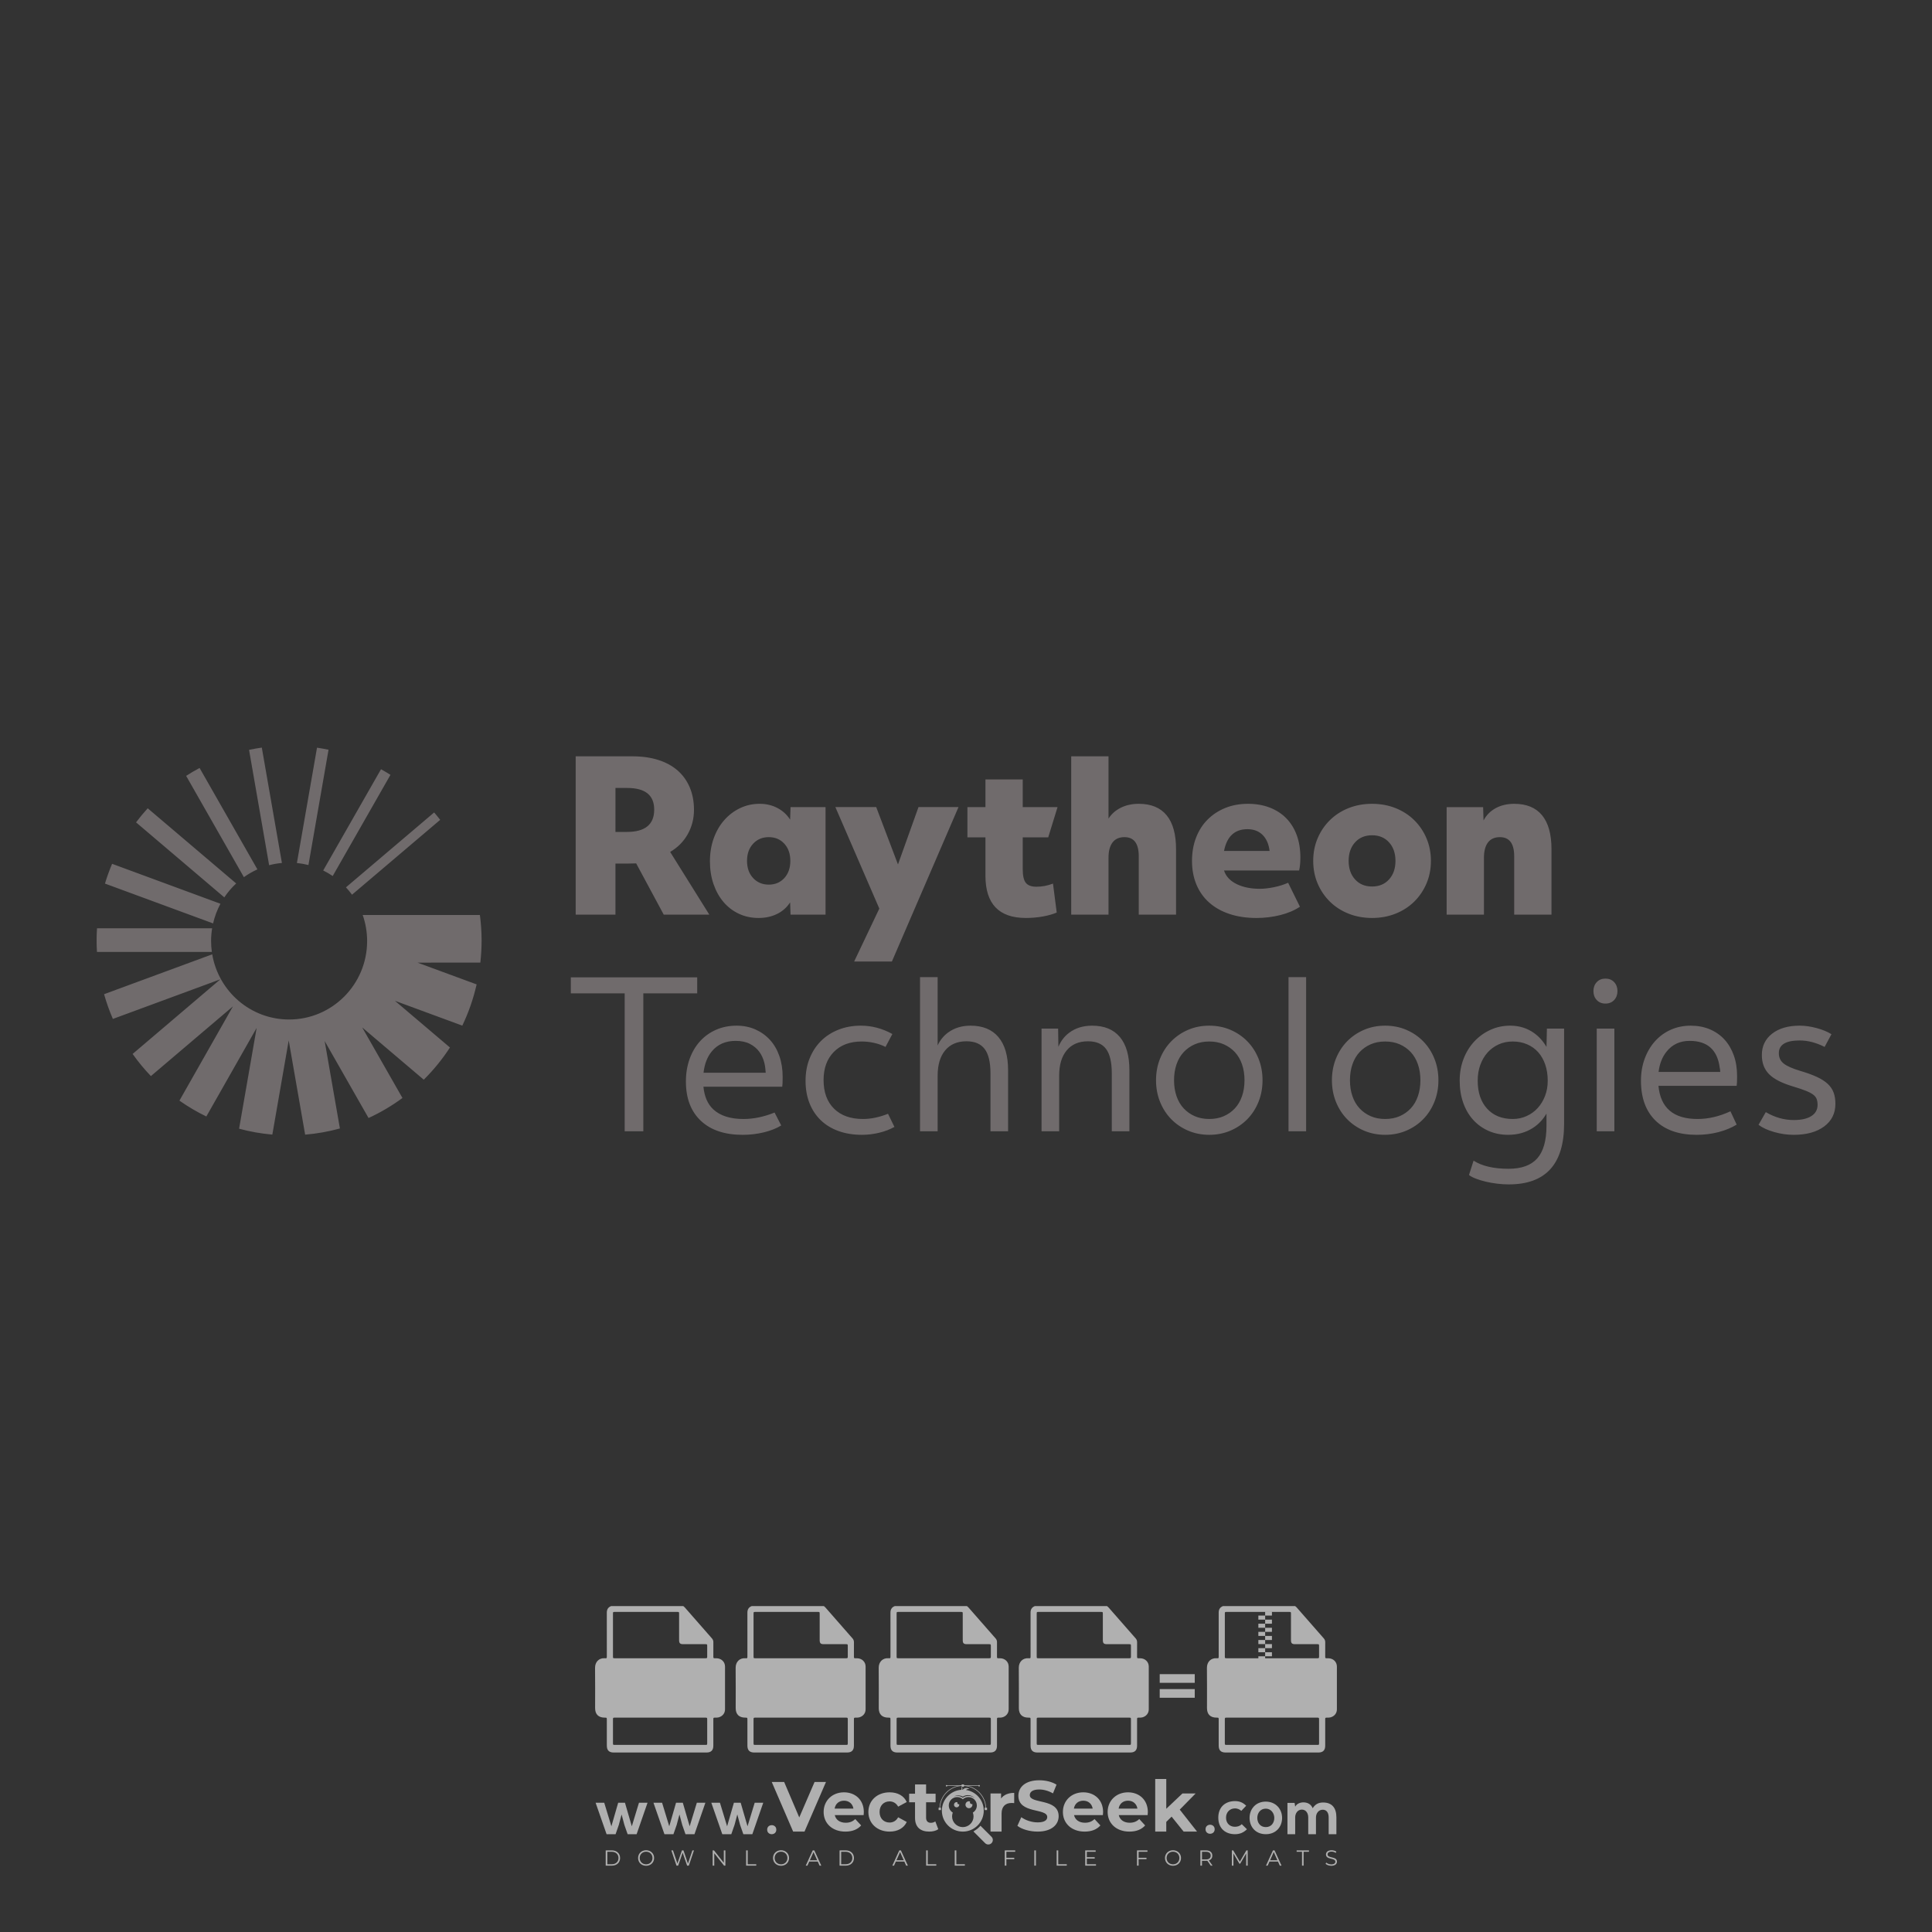 <?xml version="1.0" encoding="iso-8859-1"?>
<!-- Generator: Adobe Illustrator 24.3.0, SVG Export Plug-In . SVG Version: 6.00 Build 0)  -->
<svg version="1.1" id="Layer_1" xmlns="http://www.w3.org/2000/svg" xmlns:xlink="http://www.w3.org/1999/xlink" x="0px" y="0px"
	 viewBox="0 0 500 500" style="enable-background:new 0 0 500 500;" xml:space="preserve">
<rect x="0" y="0" width="500" height="500" fill="#333333" stroke="none"/>
<g id="watermark_1_">
	<g>
		<g id="watermark" style="opacity:0.61;">
			<g>
				<g>
					<g>
						<g>
							<polygon style="fill:#FFFFFF;" points="213.765,461.172 208.204,474.017 205.268,474.017 199.726,461.172 202.938,461.172 
								206.846,470.347 210.81,461.172 							"/>
						</g>
						<g>
							<path style="fill:#FFFFFF;" d="M223.507,469.741h-7.469c0.275,1.23,1.321,1.982,2.826,1.982c1.046,0,1.798-0.312,2.477-0.954
								l1.523,1.651c-0.917,1.046-2.294,1.597-4.074,1.597c-3.413,0-5.634-2.147-5.634-5.083c0-2.954,2.257-5.083,5.267-5.083
								c2.899,0,5.138,1.945,5.138,5.12C223.562,469.191,223.526,469.503,223.507,469.741 M216.002,468.071h4.863
								c-0.202-1.248-1.138-2.055-2.422-2.055C217.139,466.016,216.204,466.805,216.002,468.071"/>
						</g>
						<g>
							<path style="fill:#FFFFFF;" d="M224.735,468.934c0-2.973,2.294-5.083,5.505-5.083c2.074,0,3.707,0.899,4.423,2.514
								l-2.22,1.193c-0.532-0.936-1.321-1.358-2.221-1.358c-1.45,0-2.587,1.009-2.587,2.734c0,1.725,1.138,2.734,2.587,2.734
								c0.899,0,1.688-0.404,2.221-1.358l2.22,1.211c-0.716,1.578-2.349,2.495-4.423,2.495
								C227.029,474.017,224.735,471.907,224.735,468.934"/>
						</g>
						<g>
							<path style="fill:#FFFFFF;" d="M242.828,473.393c-0.587,0.422-1.45,0.624-2.331,0.624c-2.33,0-3.688-1.193-3.688-3.542
								v-4.055h-1.523v-2.202h1.523v-2.404h2.863v2.404h2.459v2.202h-2.459v4.019c0,0.844,0.458,1.303,1.229,1.303
								c0.422,0,0.844-0.128,1.156-0.367L242.828,473.393z"/>
						</g>
					</g>
					<g>
						<path style="fill:#FFFFFF;" d="M262.474,463.997v2.643c-0.238-0.018-0.422-0.037-0.642-0.037
							c-1.578,0-2.624,0.862-2.624,2.753v4.661h-2.863v-9.873h2.734v1.303C259.776,464.493,260.951,463.997,262.474,463.997"/>
					</g>
					<g>
						<path style="fill:#FFFFFF;" d="M263.299,472.53l1.009-2.239c1.083,0.789,2.697,1.339,4.239,1.339
							c1.762,0,2.477-0.587,2.477-1.376c0-2.404-7.469-0.752-7.469-5.524c0-2.184,1.762-4,5.413-4c1.615,0,3.267,0.385,4.459,1.138
							l-0.918,2.257c-1.193-0.679-2.422-1.009-3.56-1.009c-1.761,0-2.44,0.66-2.44,1.468c0,2.367,7.468,0.734,7.468,5.45
							c0,2.147-1.78,3.982-5.45,3.982C266.492,474.017,264.437,473.411,263.299,472.53"/>
					</g>
					<g>
						<path style="fill:#FFFFFF;" d="M285.428,469.741h-7.469c0.275,1.23,1.321,1.982,2.826,1.982c1.046,0,1.798-0.312,2.477-0.954
							l1.523,1.651c-0.918,1.046-2.294,1.597-4.074,1.597c-3.413,0-5.634-2.147-5.634-5.083c0-2.954,2.257-5.083,5.267-5.083
							c2.9,0,5.138,1.945,5.138,5.12C285.484,469.191,285.447,469.503,285.428,469.741 M277.923,468.071h4.863
							c-0.202-1.248-1.138-2.055-2.422-2.055C279.061,466.016,278.125,466.805,277.923,468.071"/>
					</g>
					<g>
						<path style="fill:#FFFFFF;" d="M297.007,469.741h-7.469c0.275,1.23,1.321,1.982,2.826,1.982c1.046,0,1.798-0.312,2.477-0.954
							l1.523,1.651c-0.918,1.046-2.294,1.597-4.074,1.597c-3.413,0-5.634-2.147-5.634-5.083c0-2.954,2.257-5.083,5.267-5.083
							c2.899,0,5.138,1.945,5.138,5.12C297.062,469.191,297.025,469.503,297.007,469.741 M289.501,468.071h4.863
							c-0.202-1.248-1.138-2.055-2.422-2.055C290.639,466.016,289.703,466.805,289.501,468.071"/>
					</g>
					<g>
						<polygon style="fill:#FFFFFF;" points="303.208,470.145 301.831,471.503 301.831,474.017 298.969,474.017 298.969,460.401 
							301.831,460.401 301.831,468.108 306.016,464.144 309.429,464.144 305.318,468.328 309.796,474.017 306.327,474.017 						"/>
					</g>
					<g>
						<path style="fill:#FFFFFF;" d="M256.601,475.359L256.601,475.359l-2.86-2.86c-0.435,0.508-0.953,0.943-1.534,1.284
							c-0.092,0.069-0.186,0.136-0.283,0.199l3.027,3.027c0.456,0.456,1.195,0.456,1.65,0
							C257.057,476.554,257.057,475.815,256.601,475.359"/>
					</g>
					<g>
						<path style="fill:#FFFFFF;" d="M249.984,463.244c0.221-0.173,0.495-0.281,0.797-0.281c0.042,0,0.083,0.002,0.124,0.006
							c-0.214-0.156-0.478-0.249-0.764-0.249c-0.395,0-0.744,0.18-0.981,0.458c-0.051,0-0.1,0.006-0.151,0.008
							c0.039-0.077,0.064-0.162,0.064-0.255c0-0.234-0.143-0.434-0.346-0.519c0.087,0.126,0.138,0.279,0.138,0.445
							c0,0.122-0.031,0.237-0.081,0.341c-2.811,0.201-5.03,2.539-5.03,5.4c0,2.993,2.426,5.42,5.42,5.42
							c2.993,0,5.42-2.426,5.42-5.42C254.595,465.879,252.593,463.635,249.984,463.244 M247.983,464.656
							c0.435,0,0.844,0.112,1.199,0.309c0.374-0.245,0.82-0.387,1.299-0.387c0.711,0,1.348,0.312,1.784,0.806
							c-0.435-0.379-1.004-0.61-1.627-0.61c-0.449,0-0.87,0.12-1.234,0.329c-0.079,0.046-0.156,0.096-0.229,0.15
							c-0.065-0.048-0.133-0.093-0.204-0.134c-0.369-0.219-0.8-0.344-1.26-0.344c-0.3,0-0.588,0.054-0.854,0.152
							C247.196,464.754,247.578,464.656,247.983,464.656 M251.772,469.098c0.115,0.305,0.181,0.634,0.181,0.979
							c0,1.534-1.244,2.777-2.778,2.777c-1.534,0-2.777-1.243-2.777-2.777c0-0.345,0.066-0.674,0.181-0.979
							c-0.62-0.382-1.035-1.064-1.035-1.846c0-1.197,0.971-2.168,2.168-2.168c0.565,0,1.078,0.218,1.463,0.572
							c0.386-0.354,0.899-0.572,1.464-0.572c1.197,0,2.168,0.971,2.168,2.168C252.807,468.034,252.392,468.716,251.772,469.098"/>
					</g>
					<g>
						<path style="fill:#FFFFFF;" d="M251.666,467.061c0,0.497-0.404,0.901-0.901,0.901c-0.497,0-0.901-0.404-0.901-0.901
							s0.404-0.901,0.901-0.901c0.101,0,0.197,0.017,0.287,0.047c-0.03,0.062-0.045,0.132-0.045,0.204
							c0,0.273,0.221,0.494,0.494,0.494c0.05,0,0.099-0.008,0.146-0.022C251.66,466.941,251.666,467,251.666,467.061"/>
					</g>
					<g>
						<path style="fill:#FFFFFF;" d="M248.255,467.061c0,0.376-0.305,0.681-0.681,0.681c-0.376,0-0.681-0.305-0.681-0.681
							s0.305-0.681,0.681-0.681c0.076,0,0.149,0.013,0.217,0.035c-0.023,0.047-0.034,0.1-0.034,0.155
							c0,0.206,0.167,0.374,0.374,0.374c0.038,0,0.075-0.006,0.11-0.017C248.25,466.97,248.255,467.015,248.255,467.061"/>
					</g>
					<g>
						<g>
							<g>
								<rect x="242.908" y="467.83" style="fill:#FFFFFF;" width="0.616" height="0.616"/>
							</g>
							<g>
								<rect x="254.827" y="467.83" style="fill:#FFFFFF;" width="0.616" height="0.616"/>
							</g>
							<g>
								<path style="fill:#FFFFFF;" d="M255.205,468.082h-0.14c0-3.248-2.642-5.89-5.89-5.89c-3.248,0-5.89,2.642-5.89,5.89h-0.14
									c0-1.611,0.627-3.125,1.766-4.264c1.139-1.139,2.653-1.766,4.264-1.766c1.611,0,3.125,0.627,4.264,1.766
									C254.578,464.957,255.205,466.471,255.205,468.082"/>
							</g>
						</g>
						<g>
							<rect x="248.868" y="461.814" style="fill:#FFFFFF;" width="0.616" height="0.616"/>
						</g>
						<g>
							<rect x="244.95" y="462.052" style="fill:#FFFFFF;" width="8.45" height="0.14"/>
						</g>
						<g>
							<path style="fill:#FFFFFF;" d="M245.174,462.15c0,0.108-0.088,0.196-0.196,0.196c-0.108,0-0.196-0.088-0.196-0.196
								c0-0.108,0.088-0.196,0.196-0.196C245.086,461.954,245.174,462.042,245.174,462.15"/>
						</g>
						<g>
							<path style="fill:#FFFFFF;" d="M253.596,462.15c0,0.108-0.088,0.196-0.196,0.196c-0.108,0-0.196-0.088-0.196-0.196
								c0-0.108,0.088-0.196,0.196-0.196C253.509,461.954,253.596,462.042,253.596,462.15"/>
						</g>
					</g>
				</g>
				<g>
					<path style="fill:#FFFFFF;" d="M314.356,473.409c0,1.559-2.364,1.559-2.364,0C311.993,471.851,314.356,471.851,314.356,473.409
						z"/>
				</g>
				<g>
					<g>
						<g>
							<path style="fill:#FFFFFF;" d="M161.739,466.549l1.772,6.088l1.855-6.088h2.215l-2.823,8.14h-2.33l-0.837-2.396l-0.722-2.708
								l-0.722,2.708l-0.837,2.396h-2.33l-2.839-8.14h2.231l1.855,6.088l1.756-6.088H161.739z"/>
						</g>
						<g>
							<path style="fill:#FFFFFF;" d="M176.713,466.549l1.772,6.088l1.855-6.088h2.215l-2.823,8.14h-2.33l-0.837-2.396l-0.722-2.708
								l-0.722,2.708l-0.837,2.396h-2.33l-2.839-8.14h2.231l1.855,6.088l1.756-6.088H176.713z"/>
						</g>
						<g>
							<path style="fill:#FFFFFF;" d="M191.687,466.549l1.772,6.088l1.855-6.088h2.215l-2.823,8.14h-2.33l-0.837-2.396l-0.722-2.708
								l-0.722,2.708l-0.837,2.396h-2.33l-2.839-8.14h2.231l1.855,6.088l1.756-6.088H191.687z"/>
						</g>
					</g>
					<g>
						<path style="fill:#FFFFFF;" d="M200.908,473.52c0,1.559-2.364,1.559-2.364,0C198.545,471.962,200.908,471.962,200.908,473.52z
							"/>
					</g>
					<g>
						<path style="fill:#FFFFFF;" d="M322.71,473.409c-0.935,0.919-1.919,1.28-3.117,1.28c-2.346,0-4.3-1.411-4.3-4.282
							s1.953-4.284,4.3-4.284c1.149,0,2.035,0.329,2.921,1.199l-1.264,1.329c-0.476-0.428-1.066-0.64-1.623-0.64
							c-1.346,0-2.33,0.985-2.33,2.396c0,1.542,1.05,2.362,2.297,2.362c0.64,0,1.28-0.18,1.772-0.672L322.71,473.409z"/>
					</g>
					<g>
						<path style="fill:#FFFFFF;" d="M331.805,470.472c0,2.33-1.591,4.217-4.217,4.217c-2.626,0-4.201-1.887-4.201-4.217
							c0-2.314,1.609-4.217,4.185-4.217C330.149,466.255,331.805,468.158,331.805,470.472z M325.389,470.472
							c0,1.231,0.739,2.38,2.199,2.38c1.46,0,2.199-1.149,2.199-2.38c0-1.215-0.854-2.396-2.199-2.396
							C326.144,468.077,325.389,469.258,325.389,470.472z"/>
					</g>
					<g>
						<path style="fill:#FFFFFF;" d="M338.572,474.689v-4.332c0-1.068-0.559-2.035-1.658-2.035c-1.082,0-1.722,0.967-1.722,2.035
							v4.332h-2.003v-8.107h1.855l0.148,0.985c0.426-0.82,1.362-1.116,2.133-1.116c0.969,0,1.937,0.394,2.396,1.51
							c0.723-1.149,1.658-1.478,2.708-1.478c2.297,0,3.43,1.412,3.43,3.84v4.365h-2.003v-4.365c0-1.066-0.442-1.97-1.526-1.97
							c-1.082,0-1.756,0.935-1.756,2.003v4.332H338.572z"/>
					</g>
				</g>
			</g>
		</g>
		<g style="opacity:0.61;">
			<g>
				<g>
					<path style="fill:#FFFFFF;" d="M345.988,431.299c-0.006-1.224-0.959-2.121-2.189-2.14c-0.924-0.014-0.832,0.12-0.834-0.867
						c-0.003-1.097-0.007-2.194,0.003-3.292c0.003-0.379-0.112-0.691-0.362-0.976c-2.342-2.668-4.678-5.342-7.019-8.011
						c-0.12-0.137-0.275-0.244-0.414-0.366c-6.214,0-12.427,0-18.641,0c-0.794,0.293-1.14,0.868-1.138,1.709
						c0.01,3.748,0.004,7.496,0.004,11.243c0,0.556-0.003,0.589-0.55,0.551c-1.497-0.102-2.516,0.986-2.497,2.492
						c0.044,3.476,0.013,6.953,0.014,10.429c0.001,1.58,0.867,2.443,2.45,2.449c0.582,0.002,0.582,0.002,0.582,0.6
						c0,2.219-0.001,4.438,0.001,6.657c0.001,1.192,0.58,1.771,1.768,1.771c8.013,0.001,16.027,0.001,24.04,0
						c1.168,0,1.755-0.583,1.757-1.745c0.002-2.256,0-4.512,0.001-6.768c0-0.512,0.002-0.511,0.52-0.515
						c0.271-0.002,0.541,0.008,0.809-0.058c0.996-0.246,1.69-1.044,1.694-2.069C346.003,438.696,346.005,434.997,345.988,431.299z
						 M317.537,417.162c5.337,0,10.674,0,16.01,0c0.548,0,0.554,0.007,0.554,0.561c0.001,2.243-0.001,4.486,0.001,6.73
						c0.001,0.811,0.249,1.059,1.06,1.059c1.91,0.001,3.821,0,5.731,0.001c0.458,0,0.479,0.021,0.481,0.483
						c0.003,0.887,0.002,1.775,0,2.662c-0.001,0.477-0.024,0.498-0.504,0.499c-3.895,0.001-7.79,0-11.684,0
						c-3.882,0-7.765,0-11.647,0c-0.55,0-0.552-0.001-0.552-0.561c-0.001-3.624-0.001-7.247,0-10.871
						C316.987,417.166,316.991,417.162,317.537,417.162z M340.822,451.579c-3.883,0.001-7.766,0-11.65,0c-3.871,0-7.742,0-11.613,0
						c-0.572,0-0.574-0.002-0.574-0.579c-0.001-1.997-0.001-3.994,0.001-5.991c0-0.464,0.023-0.486,0.478-0.487
						c7.803-0.001,15.607-0.001,23.41,0c0.478,0,0.499,0.02,0.499,0.503c0.002,1.997,0.001,3.994,0,5.991
						C341.375,451.574,341.37,451.579,340.822,451.579z"/>
				</g>
				<g>
					<g>
						<rect x="327.418" y="417.053" style="fill:#FFFFFF;" width="1.757" height="1.054"/>
					</g>
					<g>
						<rect x="325.662" y="418.107" style="fill:#FFFFFF;" width="1.757" height="1.054"/>
					</g>
					<g>
						<rect x="327.418" y="419.161" style="fill:#FFFFFF;" width="1.757" height="1.054"/>
					</g>
					<g>
						<rect x="325.662" y="420.215" style="fill:#FFFFFF;" width="1.757" height="1.054"/>
					</g>
					<g>
						<rect x="327.418" y="421.269" style="fill:#FFFFFF;" width="1.757" height="1.054"/>
					</g>
					<g>
						<rect x="325.662" y="422.323" style="fill:#FFFFFF;" width="1.757" height="1.054"/>
					</g>
					<g>
						<rect x="327.418" y="423.378" style="fill:#FFFFFF;" width="1.757" height="1.054"/>
					</g>
					<g>
						<rect x="325.662" y="424.432" style="fill:#FFFFFF;" width="1.757" height="1.054"/>
					</g>
					<g>
						<rect x="327.418" y="425.486" style="fill:#FFFFFF;" width="1.757" height="1.054"/>
					</g>
					<g>
						<rect x="325.662" y="426.54" style="fill:#FFFFFF;" width="1.757" height="1.054"/>
					</g>
					<g>
						<rect x="327.418" y="427.594" style="fill:#FFFFFF;" width="1.757" height="1.054"/>
					</g>
					<g>
						<rect x="325.662" y="428.648" style="fill:#FFFFFF;" width="1.757" height="1.054"/>
					</g>
				</g>
			</g>
			<g>
				<path style="fill:#FFFFFF;" d="M187.637,431.299c-0.006-1.224-0.959-2.121-2.189-2.14c-0.924-0.014-0.832,0.12-0.834-0.867
					c-0.003-1.097-0.007-2.194,0.003-3.292c0.003-0.379-0.112-0.691-0.362-0.976c-2.342-2.668-4.678-5.342-7.019-8.011
					c-0.12-0.137-0.275-0.244-0.414-0.366c-6.214,0-12.427,0-18.641,0c-0.794,0.293-1.14,0.868-1.138,1.709
					c0.01,3.748,0.004,7.496,0.004,11.243c0,0.556-0.003,0.589-0.55,0.551c-1.497-0.102-2.516,0.986-2.497,2.492
					c0.044,3.476,0.013,6.953,0.014,10.429c0.001,1.58,0.867,2.443,2.45,2.449c0.582,0.002,0.582,0.002,0.582,0.6
					c0,2.219-0.001,4.438,0.001,6.657c0.001,1.192,0.58,1.771,1.768,1.771c8.013,0.001,16.027,0.001,24.04,0
					c1.168,0,1.755-0.583,1.757-1.745c0.002-2.256,0-4.512,0.001-6.768c0-0.512,0.002-0.511,0.52-0.515
					c0.271-0.002,0.541,0.008,0.809-0.058c0.996-0.246,1.69-1.044,1.694-2.069C187.652,438.696,187.655,434.997,187.637,431.299z
					 M159.187,417.162c5.337,0,10.674,0,16.01,0c0.548,0,0.554,0.007,0.554,0.561c0.001,2.243-0.001,4.486,0.001,6.73
					c0.001,0.811,0.249,1.059,1.06,1.059c1.91,0.001,3.821,0,5.731,0.001c0.458,0,0.479,0.021,0.481,0.483
					c0.003,0.887,0.002,1.775,0,2.662c-0.001,0.477-0.024,0.498-0.504,0.499c-3.895,0.001-7.79,0-11.684,0
					c-3.882,0-7.765,0-11.647,0c-0.55,0-0.552-0.001-0.552-0.561c-0.001-3.624-0.001-7.247,0-10.871
					C158.636,417.166,158.64,417.162,159.187,417.162z M182.472,451.579c-3.883,0.001-7.766,0-11.65,0c-3.871,0-7.742,0-11.613,0
					c-0.572,0-0.574-0.002-0.574-0.579c-0.001-1.997-0.001-3.994,0.001-5.991c0-0.464,0.023-0.486,0.478-0.487
					c7.803-0.001,15.607-0.001,23.41,0c0.478,0,0.499,0.02,0.499,0.503c0.002,1.997,0.001,3.994,0,5.991
					C183.024,451.574,183.019,451.579,182.472,451.579z"/>
			</g>
			<g>
				<path style="fill:#FFFFFF;" d="M159.779,440.669v-7.897h2.779c0.375,0,0.726,0.061,1.053,0.182
					c0.327,0.121,0.612,0.292,0.855,0.513c0.242,0.221,0.434,0.483,0.573,0.789c0.14,0.305,0.21,0.642,0.21,1.009
					c0,0.375-0.07,0.715-0.21,1.02c-0.14,0.305-0.331,0.568-0.573,0.789c-0.243,0.221-0.528,0.392-0.855,0.513
					c-0.327,0.121-0.678,0.182-1.053,0.182h-1.29v2.901H159.779z M162.58,436.356c0.39,0,0.684-0.111,0.882-0.331
					c0.199-0.22,0.298-0.474,0.298-0.761c0-0.14-0.024-0.276-0.072-0.408c-0.048-0.132-0.121-0.248-0.221-0.347
					c-0.099-0.099-0.223-0.178-0.37-0.237c-0.147-0.059-0.32-0.089-0.518-0.089h-1.312v2.173H162.58z"/>
				<path style="fill:#FFFFFF;" d="M166.308,432.771h1.731l3.177,5.294h0.088l-0.088-1.522v-3.772h1.478v7.897h-1.566l-3.353-5.592
					h-0.088l0.088,1.522v4.07h-1.467V432.771z"/>
				<path style="fill:#FFFFFF;" d="M177.922,436.334h3.872c0.022,0.089,0.04,0.195,0.055,0.32c0.014,0.125,0.022,0.25,0.022,0.375
					c0,0.507-0.077,0.985-0.231,1.434c-0.154,0.449-0.397,0.849-0.728,1.202c-0.353,0.375-0.776,0.666-1.268,0.871
					c-0.493,0.206-1.055,0.309-1.688,0.309c-0.574,0-1.114-0.103-1.622-0.309c-0.507-0.206-0.948-0.492-1.323-0.86
					c-0.375-0.367-0.673-0.803-0.894-1.307c-0.221-0.504-0.331-1.053-0.331-1.649c0-0.595,0.11-1.145,0.331-1.649
					c0.221-0.504,0.518-0.939,0.894-1.307c0.375-0.367,0.816-0.654,1.323-0.86c0.507-0.206,1.048-0.309,1.622-0.309
					c0.64,0,1.211,0.11,1.715,0.331c0.504,0.221,0.935,0.526,1.296,0.915l-1.025,1.004c-0.258-0.272-0.544-0.48-0.861-0.623
					c-0.316-0.143-0.695-0.215-1.136-0.215c-0.361,0-0.703,0.065-1.026,0.193c-0.324,0.129-0.607,0.311-0.85,0.546
					c-0.242,0.235-0.436,0.52-0.579,0.855c-0.143,0.335-0.215,0.708-0.215,1.119c0,0.412,0.072,0.785,0.215,1.12
					c0.143,0.335,0.338,0.62,0.584,0.855c0.246,0.235,0.531,0.418,0.855,0.546c0.323,0.129,0.669,0.193,1.037,0.193
					c0.419,0,0.773-0.061,1.064-0.182c0.29-0.121,0.538-0.278,0.744-0.469c0.148-0.132,0.275-0.3,0.381-0.502
					c0.106-0.202,0.189-0.428,0.248-0.678h-2.482V436.334z"/>
			</g>
			<g>
				<path style="fill:#FFFFFF;" d="M224.019,431.299c-0.006-1.224-0.959-2.121-2.189-2.14c-0.924-0.014-0.832,0.12-0.834-0.867
					c-0.003-1.097-0.007-2.194,0.003-3.292c0.003-0.379-0.112-0.691-0.362-0.976c-2.342-2.668-4.678-5.342-7.019-8.011
					c-0.12-0.137-0.275-0.244-0.414-0.366c-6.214,0-12.427,0-18.641,0c-0.794,0.293-1.14,0.868-1.138,1.709
					c0.01,3.748,0.004,7.496,0.004,11.243c0,0.556-0.003,0.589-0.55,0.551c-1.497-0.102-2.516,0.986-2.497,2.492
					c0.044,3.476,0.013,6.953,0.014,10.429c0.001,1.58,0.867,2.443,2.45,2.449c0.582,0.002,0.582,0.002,0.582,0.6
					c0,2.219-0.001,4.438,0.001,6.657c0.001,1.192,0.58,1.771,1.768,1.771c8.013,0.001,16.027,0.001,24.04,0
					c1.168,0,1.755-0.583,1.757-1.745c0.002-2.256,0-4.512,0.001-6.768c0-0.512,0.002-0.511,0.52-0.515
					c0.271-0.002,0.541,0.008,0.809-0.058c0.997-0.246,1.69-1.044,1.694-2.069C224.034,438.696,224.036,434.997,224.019,431.299z
					 M195.568,417.162c5.337,0,10.674,0,16.01,0c0.548,0,0.554,0.007,0.554,0.561c0.001,2.243-0.001,4.486,0.001,6.73
					c0.001,0.811,0.249,1.059,1.06,1.059c1.91,0.001,3.821,0,5.731,0.001c0.458,0,0.479,0.021,0.481,0.483
					c0.003,0.887,0.002,1.775,0,2.662c-0.001,0.477-0.024,0.498-0.504,0.499c-3.895,0.001-7.79,0-11.684,0
					c-3.882,0-7.765,0-11.647,0c-0.55,0-0.552-0.001-0.552-0.561c-0.001-3.624-0.001-7.247,0-10.871
					C195.018,417.166,195.022,417.162,195.568,417.162z M218.854,451.579c-3.883,0.001-7.766,0-11.65,0c-3.871,0-7.742,0-11.613,0
					c-0.572,0-0.574-0.002-0.574-0.579c-0.001-1.997-0.001-3.994,0.001-5.991c0-0.464,0.023-0.486,0.478-0.487
					c7.803-0.001,15.607-0.001,23.41,0c0.478,0,0.499,0.02,0.499,0.503c0.002,1.997,0.001,3.994,0,5.991
					C219.406,451.574,219.401,451.579,218.854,451.579z"/>
			</g>
			<g>
				<path style="fill:#FFFFFF;" d="M205.111,432.771h1.699l2.967,7.897h-1.644l-0.651-1.886h-3.044l-0.651,1.886h-1.643
					L205.111,432.771z M206.997,437.415l-0.706-1.974l-0.287-0.96h-0.088l-0.287,0.96l-0.706,1.974H206.997z"/>
				<path style="fill:#FFFFFF;" d="M211.331,434.536c-0.125,0-0.245-0.024-0.359-0.072c-0.114-0.048-0.213-0.114-0.298-0.199
					c-0.084-0.084-0.151-0.182-0.198-0.292c-0.048-0.11-0.072-0.232-0.072-0.364s0.024-0.254,0.072-0.364
					c0.048-0.11,0.114-0.208,0.198-0.292c0.084-0.084,0.184-0.151,0.298-0.198c0.114-0.048,0.233-0.072,0.359-0.072
					c0.257,0,0.478,0.09,0.662,0.27c0.184,0.181,0.276,0.399,0.276,0.656s-0.092,0.476-0.276,0.656
					C211.809,434.446,211.589,434.536,211.331,434.536z M210.615,440.669v-5.404h1.445v5.404H210.615z"/>
			</g>
			<g>
				<path style="fill:#FFFFFF;" d="M261.044,431.299c-0.006-1.224-0.959-2.121-2.189-2.14c-0.924-0.014-0.832,0.12-0.834-0.867
					c-0.003-1.097-0.007-2.194,0.003-3.292c0.003-0.379-0.112-0.691-0.362-0.976c-2.342-2.668-4.678-5.342-7.019-8.011
					c-0.12-0.137-0.275-0.244-0.414-0.366c-6.214,0-12.427,0-18.641,0c-0.794,0.293-1.14,0.868-1.138,1.709
					c0.01,3.748,0.004,7.496,0.004,11.243c0,0.556-0.003,0.589-0.55,0.551c-1.497-0.102-2.516,0.986-2.497,2.492
					c0.044,3.476,0.013,6.953,0.014,10.429c0.001,1.58,0.867,2.443,2.45,2.449c0.582,0.002,0.582,0.002,0.582,0.6
					c0,2.219-0.001,4.438,0.001,6.657c0.001,1.192,0.58,1.771,1.768,1.771c8.013,0.001,16.027,0.001,24.04,0
					c1.168,0,1.755-0.583,1.757-1.745c0.002-2.256,0-4.512,0.001-6.768c0-0.512,0.002-0.511,0.52-0.515
					c0.271-0.002,0.541,0.008,0.809-0.058c0.996-0.246,1.69-1.044,1.694-2.069C261.059,438.696,261.061,434.997,261.044,431.299z
					 M232.593,417.162c5.337,0,10.674,0,16.01,0c0.548,0,0.554,0.007,0.554,0.561c0.001,2.243-0.001,4.486,0.001,6.73
					c0.001,0.811,0.249,1.059,1.06,1.059c1.91,0.001,3.821,0,5.731,0.001c0.458,0,0.479,0.021,0.481,0.483
					c0.003,0.887,0.002,1.775,0,2.662c-0.001,0.477-0.024,0.498-0.504,0.499c-3.895,0.001-7.79,0-11.684,0
					c-3.882,0-7.765,0-11.647,0c-0.55,0-0.552-0.001-0.552-0.561c-0.001-3.624-0.001-7.247,0-10.871
					C232.042,417.166,232.047,417.162,232.593,417.162z M255.878,451.579c-3.883,0.001-7.766,0-11.65,0c-3.871,0-7.742,0-11.613,0
					c-0.572,0-0.574-0.002-0.574-0.579c-0.001-1.997-0.001-3.994,0.001-5.991c0-0.464,0.023-0.486,0.478-0.487
					c7.803-0.001,15.607-0.001,23.41,0c0.478,0,0.499,0.02,0.499,0.503c0.002,1.997,0.001,3.994,0,5.991
					C256.431,451.574,256.426,451.579,255.878,451.579z"/>
			</g>
			<g>
				<path style="fill:#FFFFFF;" d="M236.361,440.845c-0.338,0-0.662-0.048-0.971-0.143c-0.309-0.095-0.592-0.239-0.849-0.43
					c-0.257-0.191-0.481-0.425-0.673-0.7c-0.191-0.276-0.342-0.597-0.452-0.965l1.401-0.551c0.103,0.397,0.283,0.726,0.54,0.987
					c0.257,0.261,0.596,0.392,1.015,0.392c0.154,0,0.303-0.02,0.447-0.061c0.143-0.04,0.272-0.099,0.386-0.176
					s0.204-0.175,0.27-0.292c0.066-0.118,0.099-0.254,0.099-0.408c0-0.147-0.026-0.279-0.077-0.397
					c-0.051-0.117-0.138-0.227-0.259-0.331c-0.121-0.103-0.28-0.202-0.475-0.298c-0.195-0.095-0.435-0.195-0.722-0.298l-0.485-0.176
					c-0.213-0.073-0.429-0.173-0.645-0.298c-0.217-0.125-0.413-0.276-0.59-0.452c-0.177-0.176-0.322-0.384-0.436-0.623
					c-0.114-0.239-0.171-0.509-0.171-0.81c0-0.309,0.06-0.597,0.182-0.866c0.121-0.268,0.294-0.503,0.518-0.706
					c0.224-0.202,0.492-0.36,0.805-0.474s0.66-0.171,1.042-0.171c0.397,0,0.74,0.053,1.031,0.16
					c0.291,0.107,0.537,0.243,0.739,0.408c0.202,0.165,0.366,0.348,0.491,0.546c0.125,0.199,0.217,0.386,0.276,0.563l-1.312,0.551
					c-0.074-0.221-0.208-0.419-0.402-0.596c-0.195-0.176-0.462-0.265-0.8-0.265c-0.324,0-0.592,0.075-0.805,0.226
					c-0.213,0.151-0.32,0.348-0.32,0.59c0,0.235,0.103,0.436,0.309,0.601c0.206,0.165,0.533,0.325,0.982,0.48l0.497,0.165
					c0.316,0.111,0.605,0.237,0.866,0.381c0.261,0.143,0.485,0.314,0.673,0.513c0.187,0.199,0.331,0.425,0.43,0.678
					c0.1,0.254,0.149,0.546,0.149,0.877c0,0.412-0.083,0.767-0.248,1.064c-0.165,0.298-0.377,0.542-0.634,0.734
					c-0.258,0.191-0.548,0.335-0.872,0.43C236.986,440.797,236.67,440.845,236.361,440.845z"/>
				<path style="fill:#FFFFFF;" d="M239.516,432.771h1.61l1.633,4.754l0.287,1.015h0.088l0.309-1.015l1.699-4.754h1.61l-2.879,7.897
					h-1.566L239.516,432.771z"/>
				<path style="fill:#FFFFFF;" d="M251.097,436.334h3.871c0.022,0.089,0.04,0.195,0.055,0.32c0.015,0.125,0.023,0.25,0.023,0.375
					c0,0.507-0.078,0.985-0.232,1.434c-0.154,0.449-0.397,0.849-0.728,1.202c-0.353,0.375-0.775,0.666-1.268,0.871
					c-0.493,0.206-1.055,0.309-1.688,0.309c-0.574,0-1.114-0.103-1.621-0.309c-0.507-0.206-0.949-0.492-1.324-0.86
					c-0.375-0.367-0.673-0.803-0.894-1.307c-0.22-0.504-0.331-1.053-0.331-1.649c0-0.595,0.11-1.145,0.331-1.649
					c0.221-0.504,0.518-0.939,0.894-1.307c0.375-0.367,0.816-0.654,1.324-0.86c0.507-0.206,1.047-0.309,1.621-0.309
					c0.64,0,1.211,0.11,1.715,0.331c0.504,0.221,0.936,0.526,1.296,0.915l-1.026,1.004c-0.257-0.272-0.544-0.48-0.861-0.623
					c-0.316-0.143-0.694-0.215-1.136-0.215c-0.36,0-0.702,0.065-1.026,0.193c-0.323,0.129-0.607,0.311-0.849,0.546
					c-0.243,0.235-0.436,0.52-0.579,0.855c-0.143,0.335-0.215,0.708-0.215,1.119c0,0.412,0.072,0.785,0.215,1.12
					c0.143,0.335,0.338,0.62,0.585,0.855c0.246,0.235,0.531,0.418,0.854,0.546c0.324,0.129,0.669,0.193,1.037,0.193
					c0.419,0,0.774-0.061,1.064-0.182c0.29-0.121,0.539-0.278,0.745-0.469c0.147-0.132,0.274-0.3,0.38-0.502
					c0.107-0.202,0.189-0.428,0.248-0.678h-2.482V436.334z"/>
			</g>
			<g>
				<path style="fill:#FFFFFF;" d="M297.3,431.299c-0.006-1.224-0.959-2.121-2.189-2.14c-0.924-0.014-0.832,0.12-0.834-0.867
					c-0.003-1.097-0.007-2.194,0.003-3.292c0.003-0.379-0.112-0.691-0.362-0.976c-2.342-2.668-4.678-5.342-7.019-8.011
					c-0.12-0.137-0.275-0.244-0.414-0.366c-6.214,0-12.427,0-18.641,0c-0.794,0.293-1.14,0.868-1.138,1.709
					c0.01,3.748,0.004,7.496,0.004,11.243c0,0.556-0.003,0.589-0.55,0.551c-1.497-0.102-2.516,0.986-2.497,2.492
					c0.044,3.476,0.013,6.953,0.014,10.429c0.001,1.58,0.867,2.443,2.45,2.449c0.582,0.002,0.582,0.002,0.582,0.6
					c0,2.219-0.001,4.438,0.001,6.657c0.001,1.192,0.58,1.771,1.768,1.771c8.013,0.001,16.027,0.001,24.04,0
					c1.168,0,1.755-0.583,1.757-1.745c0.002-2.256,0-4.512,0.001-6.768c0-0.512,0.002-0.511,0.52-0.515
					c0.271-0.002,0.541,0.008,0.809-0.058c0.996-0.246,1.69-1.044,1.694-2.069C297.315,438.696,297.318,434.997,297.3,431.299z
					 M268.85,417.162c5.337,0,10.674,0,16.01,0c0.548,0,0.554,0.007,0.554,0.561c0.001,2.243-0.001,4.486,0.001,6.73
					c0.001,0.811,0.249,1.059,1.06,1.059c1.91,0.001,3.821,0,5.731,0.001c0.458,0,0.479,0.021,0.481,0.483
					c0.003,0.887,0.002,1.775,0,2.662c-0.001,0.477-0.024,0.498-0.504,0.499c-3.895,0.001-7.79,0-11.684,0
					c-3.882,0-7.765,0-11.647,0c-0.55,0-0.552-0.001-0.552-0.561c-0.001-3.624-0.001-7.247,0-10.871
					C268.299,417.166,268.303,417.162,268.85,417.162z M292.135,451.579c-3.883,0.001-7.766,0-11.65,0c-3.871,0-7.742,0-11.613,0
					c-0.572,0-0.574-0.002-0.574-0.579c-0.001-1.997-0.001-3.994,0.001-5.991c0-0.464,0.023-0.486,0.478-0.487
					c7.803-0.001,15.607-0.001,23.41,0c0.478,0,0.499,0.02,0.499,0.503c0.001,1.997,0.001,3.994,0,5.991
					C292.687,451.574,292.682,451.579,292.135,451.579z"/>
			</g>
			<g>
				<path style="fill:#FFFFFF;" d="M272.966,434.183v1.831h3.165v1.412h-3.165v1.831h3.518v1.412h-5.007v-7.897h5.007v1.412H272.966
					z"/>
				<path style="fill:#FFFFFF;" d="M277.852,440.669v-7.897h2.779c0.375,0,0.726,0.061,1.053,0.182
					c0.327,0.121,0.612,0.292,0.855,0.513c0.243,0.221,0.434,0.483,0.574,0.789c0.14,0.305,0.209,0.642,0.209,1.009
					c0,0.375-0.07,0.715-0.209,1.02c-0.14,0.305-0.331,0.568-0.574,0.789c-0.243,0.221-0.528,0.392-0.855,0.513
					c-0.327,0.121-0.678,0.182-1.053,0.182h-1.29v2.901H277.852z M280.653,436.356c0.389,0,0.684-0.111,0.882-0.331
					c0.199-0.22,0.298-0.474,0.298-0.761c0-0.14-0.024-0.276-0.072-0.408c-0.048-0.132-0.121-0.248-0.221-0.347
					c-0.099-0.099-0.222-0.178-0.37-0.237c-0.147-0.059-0.32-0.089-0.518-0.089h-1.312v2.173H280.653z"/>
				<path style="fill:#FFFFFF;" d="M286.797,440.845c-0.338,0-0.662-0.048-0.971-0.143c-0.309-0.095-0.592-0.239-0.849-0.43
					c-0.257-0.191-0.482-0.425-0.673-0.7c-0.191-0.276-0.342-0.597-0.452-0.965l1.401-0.551c0.103,0.397,0.283,0.726,0.541,0.987
					c0.257,0.261,0.595,0.392,1.015,0.392c0.154,0,0.303-0.02,0.447-0.061c0.143-0.04,0.272-0.099,0.386-0.176
					c0.114-0.077,0.204-0.175,0.27-0.292c0.066-0.118,0.1-0.254,0.1-0.408c0-0.147-0.026-0.279-0.077-0.397
					c-0.051-0.117-0.138-0.227-0.259-0.331c-0.121-0.103-0.279-0.202-0.474-0.298c-0.195-0.095-0.436-0.195-0.723-0.298
					l-0.485-0.176c-0.213-0.073-0.428-0.173-0.645-0.298c-0.217-0.125-0.414-0.276-0.59-0.452c-0.176-0.176-0.322-0.384-0.436-0.623
					c-0.114-0.239-0.171-0.509-0.171-0.81c0-0.309,0.061-0.597,0.182-0.866c0.121-0.268,0.294-0.503,0.518-0.706
					c0.224-0.202,0.493-0.36,0.805-0.474c0.312-0.114,0.66-0.171,1.042-0.171c0.397,0,0.741,0.053,1.031,0.16
					c0.29,0.107,0.537,0.243,0.739,0.408c0.202,0.165,0.365,0.348,0.491,0.546c0.125,0.199,0.217,0.386,0.276,0.563l-1.312,0.551
					c-0.074-0.221-0.208-0.419-0.403-0.596c-0.195-0.176-0.462-0.265-0.799-0.265c-0.324,0-0.592,0.075-0.805,0.226
					c-0.213,0.151-0.32,0.348-0.32,0.59c0,0.235,0.103,0.436,0.309,0.601c0.206,0.165,0.533,0.325,0.982,0.48l0.496,0.165
					c0.316,0.111,0.605,0.237,0.866,0.381c0.261,0.143,0.485,0.314,0.673,0.513c0.187,0.199,0.331,0.425,0.43,0.678
					c0.099,0.254,0.149,0.546,0.149,0.877c0,0.412-0.083,0.767-0.248,1.064c-0.165,0.298-0.377,0.542-0.634,0.734
					c-0.258,0.191-0.548,0.335-0.872,0.43C287.422,440.797,287.105,440.845,286.797,440.845z"/>
			</g>
			<g>
				<path style="fill:#FFFFFF;" d="M321.394,439.168l4.004-4.985h-3.827v-1.412h5.559v1.5l-3.96,4.985h4.004v1.412h-5.779V439.168z"
					/>
				<path style="fill:#FFFFFF;" d="M328.409,432.771h1.489v7.897h-1.489V432.771z"/>
				<path style="fill:#FFFFFF;" d="M331.486,440.669v-7.897h2.779c0.375,0,0.726,0.061,1.053,0.182
					c0.327,0.121,0.612,0.292,0.855,0.513s0.434,0.483,0.574,0.789c0.14,0.305,0.209,0.642,0.209,1.009
					c0,0.375-0.07,0.715-0.209,1.02c-0.14,0.305-0.331,0.568-0.574,0.789c-0.243,0.221-0.528,0.392-0.855,0.513
					c-0.327,0.121-0.678,0.182-1.053,0.182h-1.29v2.901H331.486z M334.288,436.356c0.389,0,0.684-0.111,0.882-0.331
					c0.199-0.22,0.298-0.474,0.298-0.761c0-0.14-0.024-0.276-0.072-0.408c-0.048-0.132-0.121-0.248-0.221-0.347
					c-0.099-0.099-0.222-0.178-0.37-0.237c-0.147-0.059-0.32-0.089-0.518-0.089h-1.312v2.173H334.288z"/>
			</g>
		</g>
		<g style="opacity:0.61;">
			<path style="fill:#FFFFFF;" d="M300.133,433.27h9.067v2.242h-9.067V433.27z M300.133,437.136h9.067v2.243h-9.067V437.136z"/>
		</g>
	</g>
	<g style="opacity:0.61;">
		<path style="fill:#FFFFFF;" d="M156.756,478.878h1.607c1.263,0,2.114,0.812,2.114,1.974c0,1.161-0.851,1.973-2.114,1.973h-1.607
			V478.878z M158.34,482.464c1.049,0,1.725-0.665,1.725-1.612c0-0.947-0.677-1.613-1.725-1.613h-1.167v3.225H158.34z"/>
		<path style="fill:#FFFFFF;" d="M165.139,480.851c0-1.15,0.879-2.007,2.075-2.007c1.184,0,2.069,0.851,2.069,2.007
			c0,1.156-0.885,2.007-2.069,2.007C166.019,482.858,165.139,482.002,165.139,480.851z M168.866,480.851
			c0-0.942-0.705-1.635-1.652-1.635c-0.953,0-1.663,0.693-1.663,1.635c0,0.941,0.71,1.635,1.663,1.635
			C168.162,482.486,168.866,481.793,168.866,480.851z"/>
		<path style="fill:#FFFFFF;" d="M179.596,478.878l-1.331,3.947h-0.44l-1.156-3.366l-1.161,3.366h-0.434l-1.331-3.947h0.429
			l1.139,3.394l1.178-3.394h0.389l1.161,3.411l1.156-3.411H179.596z"/>
		<path style="fill:#FFFFFF;" d="M187.731,478.878v3.947h-0.344l-2.537-3.202v3.202h-0.417v-3.947h0.344l2.543,3.203v-3.203H187.731
			z"/>
		<path style="fill:#FFFFFF;" d="M193.093,478.878h0.417v3.586h2.21v0.361h-2.627V478.878z"/>
		<path style="fill:#FFFFFF;" d="M200.061,480.851c0-1.15,0.879-2.007,2.075-2.007c1.184,0,2.069,0.851,2.069,2.007
			c0,1.156-0.885,2.007-2.069,2.007C200.941,482.858,200.061,482.002,200.061,480.851z M203.788,480.851
			c0-0.942-0.705-1.635-1.652-1.635c-0.953,0-1.663,0.693-1.663,1.635c0,0.941,0.71,1.635,1.663,1.635
			C203.083,482.486,203.788,481.793,203.788,480.851z"/>
		<path style="fill:#FFFFFF;" d="M211.636,481.77h-2.199l-0.474,1.054h-0.434l1.804-3.947h0.412l1.804,3.947h-0.44L211.636,481.77z
			 M211.484,481.432l-0.947-2.12l-0.947,2.12H211.484z"/>
		<path style="fill:#FFFFFF;" d="M217.28,478.878h1.607c1.263,0,2.114,0.812,2.114,1.974c0,1.161-0.851,1.973-2.114,1.973h-1.607
			V478.878z M218.864,482.464c1.049,0,1.725-0.665,1.725-1.612c0-0.947-0.677-1.613-1.725-1.613h-1.167v3.225H218.864z"/>
		<path style="fill:#FFFFFF;" d="M234.041,481.77h-2.199l-0.474,1.054h-0.434l1.804-3.947h0.412l1.804,3.947h-0.44L234.041,481.77z
			 M233.889,481.432l-0.947-2.12l-0.947,2.12H233.889z"/>
		<path style="fill:#FFFFFF;" d="M239.685,478.878h0.417v3.586h2.21v0.361h-2.627V478.878z"/>
		<path style="fill:#FFFFFF;" d="M247.082,478.878h0.417v3.586h2.21v0.361h-2.627V478.878z"/>
		<path style="fill:#FFFFFF;" d="M260.449,479.239v1.551h2.041v0.361h-2.041v1.675h-0.417v-3.947h2.706v0.361H260.449z"/>
		<path style="fill:#FFFFFF;" d="M267.678,478.878h0.417v3.947h-0.417V478.878z"/>
		<path style="fill:#FFFFFF;" d="M273.456,478.878h0.417v3.586h2.21v0.361h-2.627V478.878z"/>
		<path style="fill:#FFFFFF;" d="M283.644,482.464v0.361h-2.791v-3.947h2.706v0.361h-2.289v1.404h2.041v0.355h-2.041v1.466H283.644z
			"/>
		<path style="fill:#FFFFFF;" d="M294.672,479.239v1.551h2.041v0.361h-2.041v1.675h-0.417v-3.947h2.706v0.361H294.672z"/>
		<path style="fill:#FFFFFF;" d="M301.5,480.851c0-1.15,0.879-2.007,2.075-2.007c1.184,0,2.069,0.851,2.069,2.007
			c0,1.156-0.885,2.007-2.069,2.007C302.379,482.858,301.5,482.002,301.5,480.851z M305.226,480.851
			c0-0.942-0.705-1.635-1.652-1.635c-0.953,0-1.663,0.693-1.663,1.635c0,0.941,0.71,1.635,1.663,1.635
			C304.522,482.486,305.226,481.793,305.226,480.851z"/>
		<path style="fill:#FFFFFF;" d="M313.351,482.825l-0.902-1.269c-0.102,0.011-0.203,0.017-0.316,0.017h-1.06v1.252h-0.417v-3.947
			h1.477c1.004,0,1.613,0.507,1.613,1.353c0,0.62-0.327,1.054-0.902,1.24l0.964,1.353H313.351z M313.328,480.231
			c0-0.632-0.417-0.992-1.207-0.992h-1.048v1.979h1.048C312.911,481.218,313.328,480.851,313.328,480.231z"/>
		<path style="fill:#FFFFFF;" d="M322.907,478.878v3.947h-0.4v-3.158l-1.551,2.656h-0.197l-1.551-2.639v3.14h-0.4v-3.947h0.344
			l1.714,2.926l1.697-2.926H322.907z"/>
		<path style="fill:#FFFFFF;" d="M330.744,481.77h-2.199l-0.473,1.054h-0.434l1.804-3.947h0.411l1.804,3.947h-0.44L330.744,481.77z
			 M330.592,481.432l-0.947-2.12l-0.947,2.12H330.592z"/>
		<path style="fill:#FFFFFF;" d="M336.957,479.239h-1.387v-0.361h3.192v0.361h-1.387v3.586h-0.417V479.239z"/>
		<path style="fill:#FFFFFF;" d="M343.063,482.346l0.164-0.321c0.282,0.276,0.784,0.479,1.302,0.479c0.739,0,1.06-0.31,1.06-0.699
			c0-1.083-2.43-0.417-2.43-1.877c0-0.581,0.451-1.083,1.455-1.083c0.446,0,0.908,0.13,1.224,0.35l-0.141,0.333
			c-0.338-0.22-0.733-0.327-1.083-0.327c-0.722,0-1.043,0.321-1.043,0.716c0,1.083,2.43,0.429,2.43,1.866
			c0,0.581-0.462,1.077-1.472,1.077C343.937,482.858,343.356,482.65,343.063,482.346z"/>
	</g>
</g>
<g>
</g>
<path id="Fill-1" style="fill:#706B6C;" d="M227.566,235.141l-11.372-26.268h10.569l5.633,14.843l5.311-14.843h10.355
	l-17.236,39.961h-9.769L227.566,235.141z M76.838,223.346c1.02,0.102,2.018,0.28,2.986,0.528l5.2-29.845
	c-0.982-0.207-1.979-0.382-2.982-0.53L76.838,223.346z M61.124,228.635l-22.896-19.45c-1.061,1.164-2.069,2.379-3.02,3.64
	l22.842,19.415C58.931,230.918,59.963,229.71,61.124,228.635L61.124,228.635z M101.051,200.526c-0.803-0.504-1.615-0.992-2.446-1.45
	l-14.963,26.207c0.856,0.42,1.681,0.896,2.465,1.429L101.051,200.526z M112.356,210.263l-22.827,19.384
	c0.561,0.599,1.086,1.233,1.574,1.898l22.818-19.373C113.415,211.522,112.894,210.885,112.356,210.263L112.356,210.263z
	 M55.146,238.978c0.414-1.797,1.057-3.505,1.906-5.085l-28.041-10.338c-0.704,1.659-1.32,3.367-1.847,5.115L55.146,238.978z
	 M95.011,243.545c0,11.213-9.04,20.301-20.191,20.301c-9.988,0-18.275-7.292-19.897-16.869l-27.991,10.323
	c0.621,2.197,1.384,4.335,2.28,6.398l27.82-10.257l-22.709,19.318c1.439,2.03,3.017,3.945,4.73,5.732l21.235-18.046l-13.853,24.397
	c2.2,1.547,4.526,2.925,6.965,4.102l13.018-22.92l-4.543,26.081c2.78,0.757,5.655,1.269,8.605,1.528l4.238-24.374l4.253,24.388
	c3.088-0.259,6.095-0.799,8.996-1.601l-3.944-22.626l11.356,19.918c3.109-1.43,6.048-3.168,8.776-5.183l-10.422-18.261
	l15.936,13.532c2.541-2.521,4.816-5.312,6.779-8.334l-14.241-12.085l17.434,6.425c1.615-3.363,2.863-6.94,3.709-10.67l-15.304-5.634
	l16.263-0.003c0.21-1.88,0.327-3.788,0.327-5.723c0-2.242-0.159-4.444-0.439-6.607H93.864
	C94.604,238.908,95.011,241.177,95.011,243.545L95.011,243.545z M54.629,243.545c0-1.127,0.096-2.231,0.273-3.308H25.108
	C25.04,241.284,25,242.336,25,243.402c0,0.992,0.036,1.977,0.093,2.956h29.734C54.7,245.438,54.629,244.502,54.629,243.545
	L54.629,243.545z M63.118,227.009c1.09-0.783,2.261-1.459,3.5-2.013l-14.965-26.246c-1.191,0.635-2.349,1.317-3.481,2.044
	L63.118,227.009z M64.455,194.065c1.086-0.234,2.189-0.427,3.301-0.587l5.205,29.856c-1.132,0.103-2.239,0.299-3.311,0.584
	L64.455,194.065z M333.469,292.775h4.557v-39.894h-4.557V292.775z M417.74,254.173c0.571,0.611,0.861,1.385,0.861,2.32
	c0,0.933-0.29,1.705-0.861,2.318c-0.571,0.608-1.322,0.916-2.252,0.916c-0.93,0-1.679-0.308-2.251-0.916
	c-0.571-0.612-0.856-1.385-0.856-2.318c0-0.935,0.285-1.709,0.856-2.32c0.573-0.61,1.321-0.914,2.251-0.914
	C416.418,253.259,417.169,253.563,417.74,254.173L417.74,254.173z M294.71,236.704v-15.095c0-3.304-1.232-4.958-3.7-4.958
	c-1.359,0-2.385,0.457-3.083,1.372c-0.699,0.916-1.045,2.238-1.045,3.963v14.718h-9.654v-40.971h9.654v16.118
	c0.785-1.219,1.856-2.163,3.216-2.83c1.358-0.665,2.894-0.997,4.611-0.997c3.18,0,5.586,0.989,7.211,2.965
	c1.628,1.978,2.441,4.907,2.441,8.788v16.928H294.71z M321.432,283.69c-0.429,1.242-1.046,2.294-1.849,3.155
	c-0.805,0.863-1.762,1.538-2.87,2.023c-1.108,0.481-2.359,0.726-3.754,0.726c-1.39,0-2.644-0.245-3.753-0.726
	c-1.109-0.485-2.065-1.16-2.87-2.023c-0.802-0.861-1.421-1.913-1.849-3.155c-0.429-1.24-0.644-2.617-0.644-4.125
	c0-1.509,0.215-2.884,0.644-4.124c0.428-1.238,1.046-2.289,1.849-3.156c0.805-0.858,1.761-1.533,2.87-2.018
	c1.109-0.486,2.363-0.728,3.753-0.728c1.395,0,2.646,0.241,3.754,0.728c1.108,0.485,2.065,1.16,2.87,2.018
	c0.803,0.867,1.42,1.918,1.849,3.156c0.429,1.239,0.645,2.614,0.645,4.124C322.078,281.073,321.861,282.449,321.432,283.69
	L321.432,283.69z M322.8,269.485c-1.23-1.258-2.689-2.246-4.37-2.969c-1.681-0.719-3.505-1.076-5.47-1.076
	c-1.964,0-3.787,0.357-5.469,1.076c-1.681,0.723-3.136,1.71-4.37,2.969c-1.234,1.258-2.199,2.747-2.896,4.472
	c-0.696,1.727-1.046,3.597-1.046,5.608c0,2.015,0.35,3.881,1.046,5.608c0.698,1.724,1.663,3.219,2.896,4.475
	c1.234,1.258,2.689,2.247,4.37,2.965c1.681,0.716,3.505,1.078,5.469,1.078c1.965,0,3.789-0.362,5.47-1.078
	c1.681-0.718,3.14-1.707,4.37-2.965c1.232-1.257,2.2-2.751,2.895-4.475c0.697-1.727,1.046-3.593,1.046-5.608
	c0-2.011-0.349-3.881-1.046-5.608C325,272.233,324.033,270.743,322.8,269.485L322.8,269.485z M413.236,292.774h4.558v-26.577h-4.558
	V292.774z M399.084,210.989c1.626,1.978,2.44,4.907,2.44,8.788v16.928h-9.652v-15.095c0-3.304-1.232-4.958-3.701-4.958
	c-1.359,0-2.384,0.457-3.082,1.372c-0.696,0.916-1.045,2.238-1.045,3.963v14.718h-9.653v-27.819h9.439l0.107,3.452
	c0.714-1.365,1.759-2.427,3.135-3.182c1.376-0.754,2.976-1.131,4.8-1.131C395.052,208.024,397.456,209.013,399.084,210.989
	L399.084,210.989z M316.777,220.222c0.736-3.755,2.759-5.632,6.058-5.632c1.605,0,2.909,0.49,3.909,1.472
	c0.997,0.985,1.605,2.37,1.824,4.16H316.777z M336.535,221.933c0-2.157-0.314-4.09-0.939-5.796
	c-0.628-1.705-1.527-3.162-2.709-4.367c-1.18-1.203-2.611-2.128-4.288-2.776c-1.682-0.645-3.56-0.969-5.63-0.969
	c-2.147,0-4.103,0.359-5.874,1.077c-1.769,0.721-3.297,1.724-4.584,3.02c-1.288,1.292-2.279,2.848-2.975,4.665
	c-0.698,1.812-1.046,3.818-1.046,6.009c0,2.266,0.383,4.313,1.152,6.146c0.768,1.832,1.878,3.39,3.325,4.663
	c1.446,1.278,3.198,2.257,5.254,2.94c2.055,0.682,4.37,1.026,6.946,1.026c2.142,0,4.209-0.253,6.192-0.754
	c1.983-0.504,3.673-1.224,5.065-2.158l-3.055-6.2c-1.145,0.504-2.388,0.89-3.727,1.159c-1.34,0.268-2.546,0.402-3.619,0.402
	c-4.398,0-8.281-1.579-9.245-4.743h19.432C336.426,224.379,336.535,223.263,336.535,221.933L336.535,221.933z M359.486,227.595
	c-1.111,1.22-2.576,1.832-4.399,1.832c-1.822,0-3.289-0.612-4.396-1.832c-1.11-1.222-1.663-2.821-1.663-4.8
	c0-1.976,0.552-3.574,1.663-4.798c1.107-1.222,2.574-1.832,4.396-1.832c1.823,0,3.288,0.611,4.399,1.832
	c1.105,1.224,1.661,2.823,1.661,4.798C361.147,224.774,360.591,226.374,359.486,227.595L359.486,227.595z M365.973,212.231
	c-1.359-1.331-2.967-2.364-4.825-3.103c-1.863-0.735-3.88-1.103-6.06-1.103c-2.182,0-4.201,0.368-6.059,1.103
	c-1.86,0.739-3.469,1.772-4.826,3.103c-1.359,1.328-2.422,2.892-3.19,4.689c-0.77,1.796-1.154,3.754-1.154,5.876
	c0,2.121,0.384,4.08,1.154,5.878c0.768,1.795,1.831,3.359,3.19,4.69c1.358,1.331,2.966,2.362,4.826,3.099
	c1.858,0.736,3.876,1.106,6.059,1.106c2.18,0,4.197-0.369,6.06-1.106c1.858-0.738,3.466-1.768,4.825-3.099
	c1.357-1.331,2.421-2.896,3.189-4.69c0.77-1.798,1.156-3.757,1.156-5.878c0-2.121-0.386-4.08-1.156-5.876
	C368.394,215.123,367.33,213.559,365.973,212.231L365.973,212.231z M289.823,268.381c1.644,1.956,2.466,4.826,2.466,8.599v15.795
	h-4.558v-14.99c0-2.874-0.49-4.978-1.474-6.304c-0.984-1.332-2.548-1.996-4.69-1.996c-2.362,0-4.195,0.782-5.499,2.344
	c-1.305,1.563-1.957,3.745-1.957,6.552v14.394h-4.558v-26.579h4.29l0.07,4.717c0.61-1.465,1.512-2.664,2.717-3.586
	c1.646-1.258,3.645-1.886,6.006-1.886C285.784,265.441,288.18,266.419,289.823,268.381L289.823,268.381z M366.954,283.69
	c-0.429,1.242-1.047,2.294-1.847,3.155c-0.808,0.863-1.764,1.538-2.872,2.023c-1.108,0.481-2.359,0.726-3.753,0.726
	c-1.393,0-2.644-0.245-3.754-0.726c-1.109-0.485-2.064-1.16-2.869-2.023c-0.804-0.861-1.421-1.913-1.849-3.155
	c-0.43-1.24-0.644-2.617-0.644-4.125c0-1.509,0.214-2.884,0.644-4.124c0.428-1.238,1.045-2.289,1.849-3.156
	c0.805-0.858,1.76-1.533,2.869-2.018c1.11-0.486,2.361-0.728,3.754-0.728c1.394,0,2.645,0.241,3.753,0.728
	c1.109,0.485,2.065,1.16,2.872,2.018c0.8,0.867,1.419,1.918,1.847,3.156c0.428,1.239,0.645,2.614,0.645,4.124
	C367.599,281.073,367.381,282.449,366.954,283.69L366.954,283.69z M368.322,269.485c-1.234-1.258-2.691-2.246-4.372-2.969
	c-1.68-0.719-3.504-1.076-5.469-1.076c-1.964,0-3.788,0.357-5.47,1.076c-1.68,0.723-3.136,1.71-4.37,2.969
	c-1.232,1.258-2.199,2.747-2.895,4.472c-0.696,1.727-1.046,3.597-1.046,5.608c0,2.015,0.35,3.881,1.046,5.608
	c0.696,1.724,1.663,3.219,2.895,4.475c1.234,1.258,2.69,2.247,4.37,2.965c1.682,0.716,3.506,1.078,5.47,1.078
	c1.965,0,3.789-0.362,5.469-1.078c1.681-0.718,3.139-1.707,4.372-2.965c1.231-1.257,2.199-2.751,2.894-4.475
	c0.698-1.727,1.045-3.593,1.045-5.608c0-2.011-0.348-3.881-1.045-5.608C370.521,272.233,369.554,270.743,368.322,269.485
	L368.322,269.485z M202.982,227.243c-1.039,1.132-2.378,1.698-4.022,1.698s-2.994-0.566-4.049-1.698
	c-1.054-1.131-1.581-2.614-1.581-4.448c0-1.834,0.528-3.314,1.581-4.447c1.055-1.134,2.404-1.698,4.049-1.698
	s2.984,0.564,4.022,1.698c1.034,1.132,1.555,2.613,1.555,4.447C204.538,224.629,204.016,226.112,202.982,227.243L202.982,227.243z
	 M213.651,208.885h-9.061l-0.106,3.236c-0.824-1.296-1.923-2.299-3.298-3.02c-1.378-0.718-2.905-1.077-4.586-1.077
	c-1.823,0-3.521,0.377-5.093,1.131c-1.574,0.755-2.941,1.798-4.102,3.128c-1.162,1.33-2.064,2.903-2.709,4.717
	c-0.643,1.815-0.965,3.783-0.965,5.903c0,2.158,0.313,4.134,0.939,5.931c0.625,1.798,1.492,3.342,2.601,4.636
	c1.108,1.293,2.43,2.3,3.967,3.018c1.536,0.721,3.235,1.081,5.095,1.081c1.786,0,3.385-0.353,4.798-1.053
	c1.413-0.7,2.529-1.698,3.353-2.992l0.106,3.181h9.061V208.885z M475,285.659c0,2.48-0.975,4.438-2.923,5.877
	c-1.95,1.435-4.567,2.155-7.854,2.155c-1.717,0-3.418-0.243-5.096-0.73c-1.678-0.481-3.02-1.103-4.02-1.858l1.879-3.288
	c2.319,1.365,4.734,2.049,7.237,2.049c1.962,0,3.486-0.343,4.555-1.027c1.073-0.684,1.609-1.65,1.609-2.908
	c0-0.576-0.079-1.082-0.24-1.511c-0.163-0.431-0.476-0.821-0.939-1.158c-0.465-0.344-1.11-0.676-1.931-0.998
	c-0.821-0.326-1.895-0.684-3.215-1.081c-2.899-0.861-4.971-1.923-6.223-3.18c-1.251-1.259-1.876-2.909-1.876-4.959
	c0-2.3,0.885-4.144,2.654-5.529c1.769-1.381,4.156-2.074,7.159-2.074c1.36,0,2.806,0.206,4.343,0.618
	c1.539,0.412,2.824,0.944,3.861,1.594l-1.77,3.288c-2.215-1.117-4.361-1.67-6.434-1.67c-3.611,0-5.414,1.092-5.414,3.286
	c0,1.115,0.41,2.005,1.231,2.669c0.821,0.664,2.253,1.302,4.293,1.914c1.714,0.501,3.151,1.023,4.314,1.563
	c1.161,0.537,2.1,1.14,2.816,1.805c0.714,0.666,1.223,1.419,1.528,2.265C474.85,283.619,475,284.579,475,285.659L475,285.659z
	 M180.435,257.085h-13.943v35.69h-4.825v-35.69h-13.941v-4.15h32.709V257.085z M159.281,203.926h3.056c4.646,0,6.97,1.87,6.97,5.608
	c0,3.848-2.359,5.769-7.078,5.769h-2.949V203.926z M164.641,223.443l7.133,13.262h11.797l-10.135-16.226
	c1.966-1.15,3.485-2.688,4.559-4.607c1.072-1.927,1.607-4.019,1.607-6.283c0-2.157-0.366-4.097-1.099-5.823
	c-0.734-1.726-1.779-3.181-3.136-4.365c-1.359-1.189-3.021-2.094-4.988-2.723c-1.966-0.628-4.201-0.944-6.702-0.944h-14.691v40.971
	h10.295v-13.209h2.949L164.641,223.443z M190.376,269.377c1.468,0,2.7,0.261,3.702,0.783c1,0.518,1.804,1.193,2.412,2.018
	c0.608,0.828,1.044,1.778,1.313,2.86c0.213,0.847,0.316,1.713,0.361,2.585h-16.09c0.256-2.261,0.964-4.107,2.138-5.525
	C185.714,270.283,187.768,269.377,190.376,269.377L190.376,269.377z M199.253,269.107c-1.055-1.151-2.315-2.049-3.78-2.697
	c-1.466-0.643-3.075-0.969-4.826-0.969c-1.931,0-3.7,0.349-5.309,1.052c-1.607,0.701-2.994,1.689-4.155,2.965
	c-1.163,1.274-2.064,2.805-2.707,4.584c-0.644,1.78-0.966,3.728-0.966,5.847c0,4.349,1.287,7.737,3.861,10.164
	c2.574,2.428,6.185,3.64,10.831,3.64c1.894,0,3.726-0.215,5.496-0.646c1.77-0.432,3.262-1.027,4.479-1.78l-1.717-3.342
	c-2.753,1.111-5.434,1.67-8.043,1.67c-3.397,0-5.989-0.819-7.775-2.453c-1.489-1.361-2.346-3.337-2.596-5.906h20.398
	c0.036-0.358,0.063-0.684,0.081-0.966c0.016-0.292,0.026-0.811,0.026-1.565c0-1.979-0.286-3.784-0.858-5.421
	C201.12,271.647,200.306,270.256,199.253,269.107L199.253,269.107z M437.281,269.377c4.574,0,7.166,2.3,7.776,6.899
	c0.069,0.289,0.114,0.628,0.131,1.026c0.001,0.031,0.001,0.074,0.004,0.106h-15.951c0.254-2.101,0.939-3.858,2.064-5.253
	C432.785,270.3,434.777,269.377,437.281,269.377L437.281,269.377z M446.29,269.027c-1.038-1.132-2.299-2.013-3.781-2.644
	c-1.484-0.627-3.138-0.941-4.959-0.941c-1.86,0-3.576,0.349-5.147,1.052c-1.574,0.701-2.933,1.689-4.075,2.965
	c-1.146,1.274-2.04,2.784-2.684,4.529c-0.64,1.742-0.964,3.637-0.964,5.684c0,4.458,1.262,7.906,3.78,10.353
	c2.52,2.444,6.069,3.666,10.644,3.666c1.965,0,3.841-0.235,5.63-0.7c1.788-0.468,3.359-1.117,4.717-1.942l-1.609-3.449
	c-2.859,1.326-5.7,1.993-8.525,1.993c-6.211,0-9.572-2.863-10.107-8.575h20.241c0.038-0.358,0.064-0.681,0.085-0.968
	c0.014-0.289,0.023-0.811,0.023-1.562c0-1.978-0.284-3.765-0.855-5.367C448.132,271.525,447.325,270.16,446.29,269.027
	L446.29,269.027z M229.817,288.245l1.663,3.398c-1.145,0.643-2.459,1.15-3.94,1.509c-1.484,0.358-2.978,0.538-4.479,0.538
	c-2.216,0-4.228-0.322-6.033-0.97c-1.805-0.647-3.343-1.585-4.611-2.804c-1.269-1.223-2.244-2.697-2.923-4.421
	c-0.679-1.724-1.018-3.646-1.018-5.769c0-2.119,0.348-4.052,1.045-5.794c0.696-1.744,1.67-3.244,2.923-4.502
	c1.251-1.258,2.761-2.237,4.53-2.938c1.77-0.703,3.708-1.052,5.818-1.052c2.824,0,5.541,0.718,8.151,2.158l-1.77,3.342
	c-0.929-0.466-1.929-0.818-3.002-1.053c-1.073-0.233-2.128-0.348-3.163-0.348c-3.04,0-5.442,0.897-7.212,2.693
	c-1.77,1.798-2.655,4.225-2.655,7.279c0,3.163,0.902,5.635,2.709,7.414c1.804,1.78,4.297,2.668,7.48,2.668
	C225.402,289.594,227.566,289.143,229.817,288.245L229.817,288.245z M258.399,268.403c1.663,1.981,2.494,4.836,2.494,8.576v15.795
	h-4.559v-14.99c0-2.874-0.5-4.978-1.501-6.304c-1.001-1.332-2.574-1.996-4.717-1.996c-2.36,0-4.194,0.782-5.499,2.344
	c-1.304,1.563-1.955,3.745-1.955,6.552v14.394h-4.559v-39.894h4.559v17.671c0.641-1.374,1.549-2.499,2.734-3.357
	c1.609-1.169,3.539-1.753,5.791-1.753C254.331,265.441,256.735,266.429,258.399,268.403L258.399,268.403z M269.856,237.191
	c-1.411,0.25-2.869,0.378-4.37,0.378c-6.971,0-10.455-3.648-10.455-10.947v-9.919h-4.664v-7.819h4.664v-7.169h9.65v7.169h9.009
	l-2.411,7.819h-6.598v8.251c0,1.687,0.27,2.864,0.805,3.529c0.538,0.666,1.449,0.999,2.735,0.999c1.465,0,2.896-0.271,4.291-0.809
	l0.965,7.493C272.475,236.598,271.269,236.938,269.856,237.191L269.856,237.191z M397.95,286.765
	c-0.804,0.879-1.761,1.572-2.87,2.072c-1.108,0.505-2.305,0.757-3.591,0.757c-2.786,0-4.996-0.889-6.623-2.668
	c-1.626-1.778-2.44-4.196-2.44-7.254c0-1.474,0.224-2.83,0.67-4.067c0.449-1.242,1.076-2.311,1.876-3.21
	c0.809-0.9,1.761-1.597,2.87-2.103c1.107-0.503,2.324-0.753,3.646-0.753c1.357,0,2.6,0.241,3.726,0.728
	c1.126,0.485,2.084,1.168,2.87,2.05c0.785,0.88,1.393,1.947,1.823,3.204c0.429,1.258,0.642,2.643,0.642,4.151
	c0,1.44-0.23,2.761-0.696,3.965C399.389,284.84,398.755,285.884,397.95,286.765L397.95,286.765z M400.231,270.944
	c-0.846-1.457-1.916-2.658-3.22-3.592c-1.789-1.273-3.842-1.912-6.165-1.912c-1.861,0-3.585,0.368-5.176,1.106
	c-1.591,0.736-2.974,1.742-4.153,3.018c-1.182,1.277-2.103,2.775-2.761,4.502c-0.665,1.724-0.991,3.596-0.991,5.605
	c0,2.084,0.3,3.99,0.909,5.717c0.608,1.724,1.465,3.197,2.576,4.423c1.104,1.217,2.427,2.172,3.965,2.854
	c1.536,0.682,3.235,1.026,5.095,1.026c2.465,0,4.627-0.613,6.486-1.834c1.414-0.93,2.555-2.153,3.431-3.666v3.128
	c0,3.843-0.794,6.666-2.385,8.462c-1.588,1.8-4.066,2.698-7.425,2.698c-3.861,0-6.881-0.703-9.061-2.103l-1.183,3.72
	c0.465,0.358,1.084,0.682,1.853,0.966c0.766,0.292,1.609,0.542,2.519,0.759c0.911,0.215,1.876,0.383,2.895,0.51
	c1.018,0.127,2.029,0.189,3.033,0.189c9.541,0,14.314-5.231,14.314-15.689v-24.637h-4.45L400.231,270.944z"/>
</svg>
